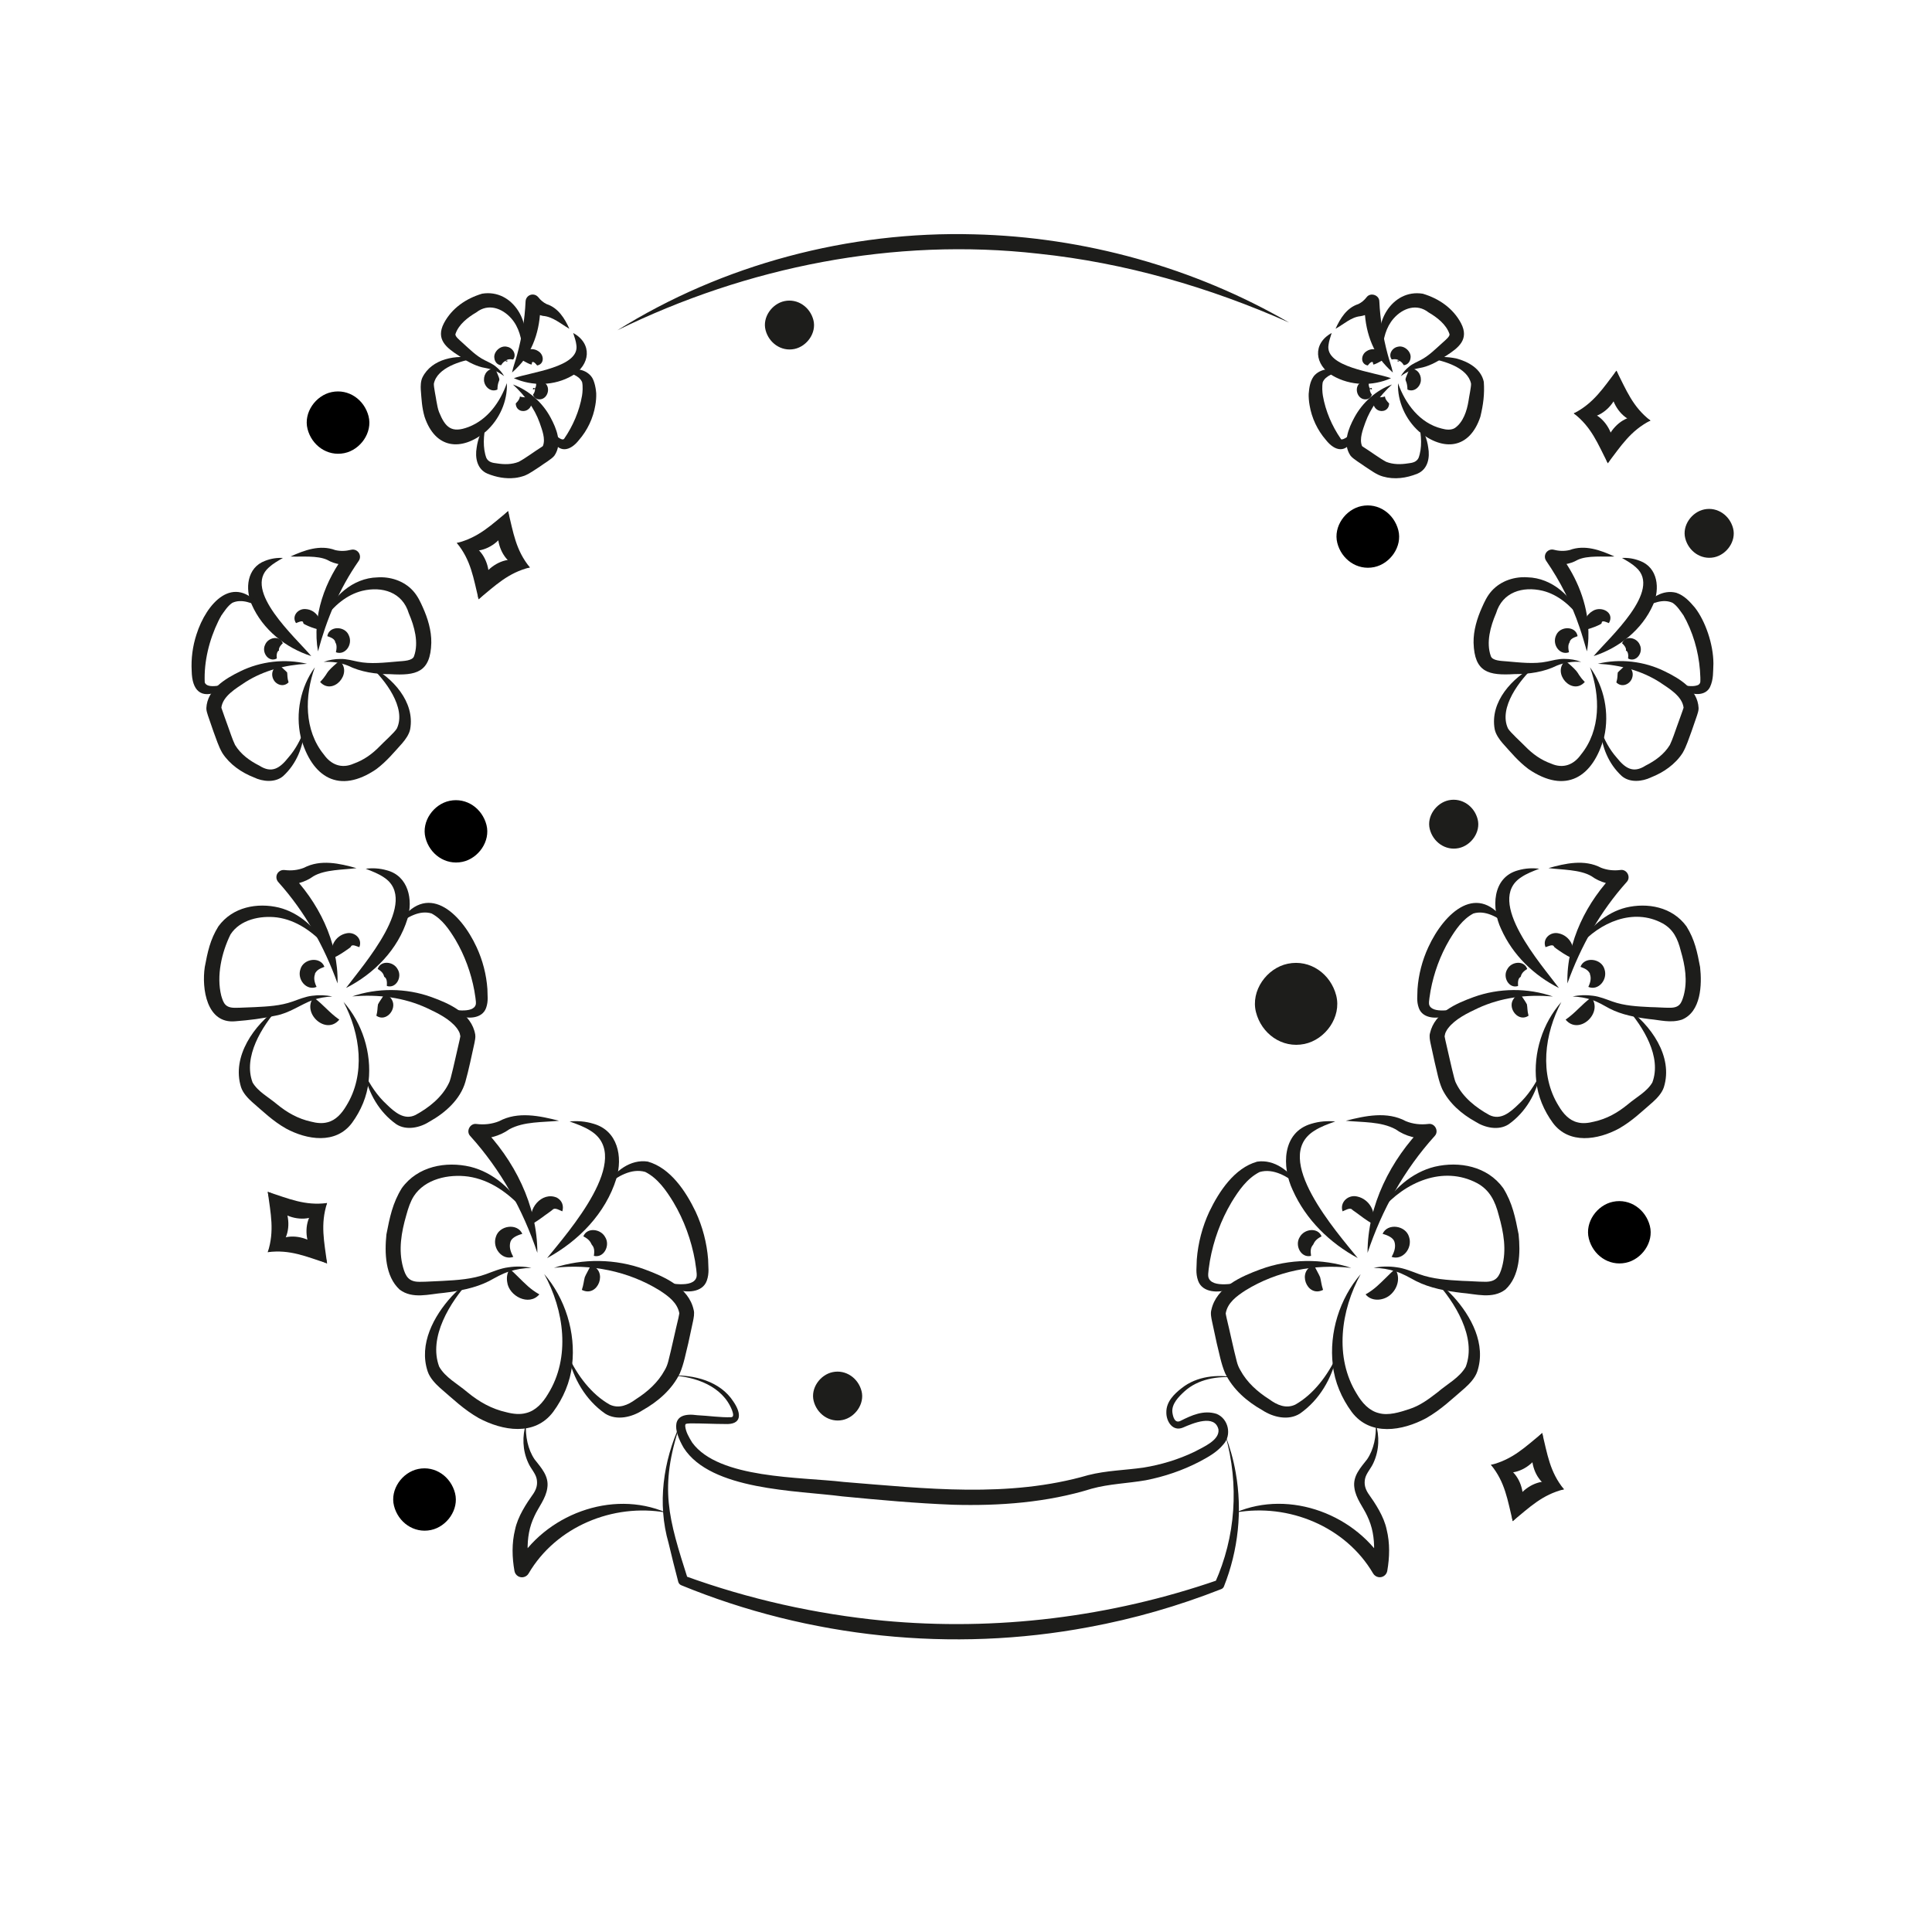 <?xml version="1.0" encoding="UTF-8"?> <svg xmlns="http://www.w3.org/2000/svg" id="Layer_1" data-name="Layer 1" viewBox="0 0 502.02 502.02"> <defs> <style> .cls-1 { fill: #1d1d1b; } </style> </defs> <path class="cls-1" d="m445.41,144.81c3.25-.68,5.78-4.19,4.93-7.51s-4.03-5.65-7.51-4.93c-3.25.68-5.78,4.19-4.93,7.51s4.03,5.65,7.51,4.93h0Z"></path> <path class="cls-1" d="m379.03,220.38c3.25-.68,5.78-4.19,4.93-7.51s-4.03-5.65-7.51-4.93c-3.25.68-5.78,4.19-4.93,7.51s4.03,5.65,7.51,4.93h0Z"></path> <path class="cls-1" d="m206.43,90.68c3.25-.68,5.78-4.19,4.93-7.51s-4.03-5.65-7.51-4.93c-3.25.68-5.78,4.19-4.93,7.51s4.03,5.65,7.51,4.93h0Z"></path> <path class="cls-1" d="m218.94,368.98c3.25-.68,5.78-4.19,4.93-7.51s-4.03-5.65-7.51-4.93c-3.25.68-5.78,4.19-4.93,7.51s4.03,5.65,7.51,4.93h0Z"></path> <path class="cls-1" d="m338.95,271.27c5.45-1.13,9.68-7.01,8.26-12.59-1.43-5.59-6.75-9.47-12.59-8.26-5.45,1.13-9.68,7.01-8.26,12.59,1.43,5.59,6.75,9.47,12.59,8.26h0Z"></path> <path d="m89.49,117.74c4.15-.86,7.36-5.33,6.28-9.58-1.09-4.26-5.13-7.2-9.58-6.28-4.15.86-7.36,5.33-6.28,9.58s5.13,7.2,9.58,6.28h0Z"></path> <path d="m120.13,223.95c4.15-.86,7.36-5.33,6.28-9.58-1.09-4.26-5.13-7.2-9.58-6.28-4.15.86-7.36,5.33-6.28,9.58s5.13,7.2,9.58,6.28h0Z"></path> <path d="m111.96,397.57c4.15-.86,7.36-5.33,6.28-9.58-1.09-4.26-5.13-7.2-9.58-6.28-4.15.86-7.36,5.33-6.28,9.58s5.13,7.2,9.58,6.28h0Z"></path> <path d="m357.07,147.36c4.15-.86,7.36-5.33,6.28-9.58-1.09-4.26-5.13-7.2-9.58-6.28-4.15.86-7.36,5.33-6.28,9.58s5.13,7.2,9.58,6.28h0Z"></path> <path d="m422.43,328.13c4.15-.86,7.36-5.33,6.28-9.58s-5.13-7.2-9.58-6.28c-4.15.86-7.36,5.33-6.28,9.58s5.13,7.2,9.58,6.28h0Z"></path> <g> <path class="cls-1" d="m69.58,309.7c6.75,2.16,7.51,14.15,0,15.67,1.79-5.54.74-10.04,0-15.67h0Z"></path> <path class="cls-1" d="m84.98,312.6c-2.9,7.07-14.54,4.13-15.4-2.91,5.4,1.76,9.63,3.66,15.4,2.91h0Z"></path> <path class="cls-1" d="m69.58,325.37c2.9-7.07,14.54-4.13,15.4,2.91-5.4-1.76-9.63-3.66-15.4-2.91h0Z"></path> <path class="cls-1" d="m84.99,328.28c-6.75-2.16-7.51-14.15,0-15.67-1.79,5.54-.74,10.04,0,15.67h0Z"></path> </g> <g> <path class="cls-1" d="m420.02,96.33c3.24,6.3-4.7,15.31-11.08,11.09,5.18-2.65,7.63-6.57,11.08-11.09h0Z"></path> <path class="cls-1" d="m428.86,109.28c-7.05,2.95-13.2-7.36-8.83-12.95,2.58,5.07,4.22,9.4,8.83,12.95h0Z"></path> <path class="cls-1" d="m408.94,107.42c7.05-2.95,13.2,7.36,8.83,12.95-2.58-5.06-4.22-9.4-8.83-12.95h0Z"></path> <path class="cls-1" d="m417.78,120.36c-3.24-6.3,4.7-15.31,11.08-11.09-5.18,2.65-7.63,6.57-11.08,11.09h0Z"></path> </g> <g> <path class="cls-1" d="m132.03,132.82c1.72,6.87-8.07,13.84-13.32,8.27,5.65-1.4,8.92-4.66,13.32-8.27h0Z"></path> <path class="cls-1" d="m137.68,147.44c-7.54,1.27-11.18-10.18-5.65-14.62,1.35,5.52,1.96,10.11,5.65,14.62h0Z"></path> <path class="cls-1" d="m118.71,141.09c7.54-1.27,11.18,10.18,5.65,14.62-1.35-5.52-1.96-10.11-5.65-14.62h0Z"></path> <path class="cls-1" d="m124.36,155.71c-1.72-6.87,8.07-13.84,13.32-8.27-5.65,1.4-8.92,4.66-13.32,8.27h0Z"></path> </g> <g> <path class="cls-1" d="m400.74,372.37c1.72,6.87-8.07,13.84-13.32,8.27,5.65-1.4,8.92-4.66,13.32-8.27h0Z"></path> <path class="cls-1" d="m406.39,386.99c-7.54,1.27-11.18-10.18-5.65-14.62,1.35,5.52,1.96,10.11,5.65,14.62h0Z"></path> <path class="cls-1" d="m387.42,380.64c7.54-1.27,11.18,10.18,5.65,14.62-1.35-5.52-1.96-10.11-5.65-14.62h0Z"></path> <path class="cls-1" d="m393.07,395.26c-1.72-6.87,8.07-13.84,13.32-8.27-5.65,1.4-8.92,4.66-13.32,8.27h0Z"></path> </g> <g> <path class="cls-1" d="m352.82,326.91c-7.27-3.92-13.48-9.96-16.91-17.65-2.86-6.04-2.83-15.04,4.85-17.26,2.07-.63,4.17-.78,6.2-.59-1.93.68-3.81,1.36-5.39,2.38-11.38,6.99,5.78,26.34,11.24,33.12h0Z"></path> <path class="cls-1" d="m349.7,291.22c5.04-1.28,10.72-2.52,15.6.11,1.86.76,3.87.97,5.88.72,1.68-.24,2.78,1.89,1.63,3.12-7.93,8.77-13.71,19.15-17.46,30.38-.01-12.36,6.02-24.23,14.6-32.9,0,0,1.56,3.2,1.56,3.2-3.09.22-6.33-.58-8.87-2.41-3.81-2.07-8.64-1.78-12.94-2.22h0Z"></path> <path class="cls-1" d="m358.87,314.43c2.89-5.26,7.92-9.79,13.95-11.27,6.33-1.47,13.63-.16,17.78,5.56,2.41,3.88,3.15,7.66,4,12.01.5,4.73.36,10.87-3.43,14.35-3.36,2.56-7.74,1.14-11.42.86-3.99-.48-8.15-1.22-11.8-3.06-1.79-.95-3.35-1.9-5.26-2.5-1.83-.59-3.78-.9-5.76-.94,1.95-.4,4-.44,6.02-.14,1.97.25,3.96,1.11,5.78,1.77,3.59,1.31,7.39,1.54,11.31,1.76,1.64.03,4.23.24,5.8.23,2.98.07,3.78-1.42,4.44-3.78,1.24-4.49.44-9.04-.84-13.52-.92-3.62-2.33-6.53-5.61-8.32-8.87-4.69-18.82-.24-24.94,6.99h0Z"></path> <path class="cls-1" d="m337.41,308c-2.83-2.25-6.49-4.51-10.1-3.46-3.26,1.64-5.44,4.81-7.31,7.87-2.77,4.67-4.67,9.89-5.62,15.25-.11,1.02-.61,3.33-.38,4.22.84,3.01,7.31,1.52,9.77,1.09-1.41.88-2.94,1.59-4.57,2.1-2.41.88-6.74.95-7.88-2.28-.71-2.02-.35-3.59-.34-5.53.33-4.26,1.44-8.51,3.24-12.38,2.55-5.31,6.54-11.37,12.44-13.03,4.5-.68,8.59,2.52,10.76,6.17h0Z"></path> <path class="cls-1" d="m351.07,329.45c-9.56-1.07-19.25.81-27.42,5.84-2.36,1.53-4.67,3.22-5.15,5.97,0,0-.01.06-.01.06,0,.01,0-.04,0-.06.03.16.12.76.23,1.19.8,3.27,1.81,8.11,2.64,11.28.22.88.49,1.54.92,2.28,1.73,3.2,4.45,5.63,7.53,7.59,2.02,1.49,4.35,2.51,6.75,1.39,4.76-2.68,8.47-7.64,10.82-12.73-1.31,5.87-4.47,11.47-9.61,15.06-3,1.9-6.98.94-9.74-.88-3.97-2.23-7.66-5.4-9.68-9.6-1.08-2.54-1.53-5.24-2.19-7.82,0,0-1.24-5.76-1.24-5.76-.16-.78-.43-1.99-.15-2.91,1.29-5.88,7.73-8.67,12.75-10.52,7.49-2.76,16.04-2.88,23.58-.38h0Z"></path> <path class="cls-1" d="m353.6,331.01c-5.22,9.46-6.93,21.74-1.03,31.21,1.32,2.26,3.17,4.36,5.7,4.97,2.47.7,5.38-.2,7.91-1.04,2.79-.9,4.96-2.52,7.36-4.37,2.47-2.13,5.74-3.8,7.33-6.64,2.88-7.63-2.85-16.8-7.95-22.37,1.7,1.18,3.28,2.57,4.7,4.11,4.67,5.12,8.6,12.42,6.24,19.5-.56,1.68-2.01,3.2-3.22,4.28-3.33,2.85-6.18,5.63-10.07,7.85-6.15,3.29-14.53,4.78-19.33-1.62-2.63-3.58-4.43-7.78-4.92-12.18-.99-8.46,1.76-17.29,7.28-23.68h0Z"></path> <path class="cls-1" d="m348.86,314.76c-.8-2.37,1.48-4.43,3.82-3.85,3.13.68,5.09,4.11,3.98,7.1-1.75-.98-2.92-1.96-4.38-3.01-.52-.37-.86-.57-1.06-.81-.62-.36-1.57.25-2.36.57h0Z"></path> <path class="cls-1" d="m359.26,320.61c1.26-2.87,5.99-2.23,6.87.78,1.01,2.96-1.69,6.21-4.53,5.2.86-1.51,1.09-2.77.74-3.92-.31-.99-1.56-1.65-3.08-2.06h0Z"></path> <path class="cls-1" d="m340.67,326.33c-2.57.65-4.33-2.68-2.94-4.88,1.18-2.18,4.72-2.59,5.67-.19-1.36.69-1.8,1.32-2.21,2.2-.59.64-.73,1.45-.52,2.87h0Z"></path> <path class="cls-1" d="m343.79,335.17c-4.25,2.16-6.92-5.14-2.34-6.37.33.68,1.34,2.46,1.58,3.08.29,1.11.28,1.81.76,3.29h0Z"></path> <path class="cls-1" d="m354.84,336.34c2.39-1.36,3.68-2.78,5.49-4.53.61-.58,1.24-1.25,2.19-2.1,1.39,2.12.75,4.83-1.01,6.53-1.73,1.73-5.01,2.15-6.67.1h0Z"></path> </g> <g> <path class="cls-1" d="m405.06,256.72c-6.49-3.27-11.97-8.54-14.99-15.3-2.55-5.3-2.41-13.46,4.42-15.28,1.84-.53,3.68-.63,5.47-.4-1.68.65-3.3,1.27-4.65,2.19-9.54,6.11,5.27,22.74,9.76,28.79h0Z"></path> <path class="cls-1" d="m402.34,225.58c4.4-1.24,9.38-2.37,13.71-.09,1.59.62,3.3.79,5.02.57,1.68-.25,2.78,1.87,1.64,3.1-6.89,7.67-11.93,16.66-15.43,26.37-.26-10.84,5.03-21.31,12.57-28.88,0,0,1.56,3.2,1.56,3.2-2.73.19-5.62-.53-7.86-2.17-2.96-1.77-7.78-1.66-11.2-2.11h0Z"></path> <path class="cls-1" d="m410.34,245.83c2.46-4.65,6.86-8.67,12.14-10,5.61-1.34,12.04-.2,15.74,4.88,2.16,3.45,2.81,6.71,3.54,10.58.51,4.55.27,11.6-4.71,13.65-2.96.96-5.7.1-8.51-.14-3.49-.44-7.15-1.11-10.33-2.75-1.56-.85-2.9-1.68-4.56-2.23-1.58-.54-3.28-.82-5.01-.89,1.7-.38,3.49-.44,5.27-.19,1.73.2,3.49.94,5.07,1.5,3.12,1.11,6.42,1.28,9.84,1.45,1.42.01,3.69.19,5.04.17,2.57.02,3.05-1.16,3.63-3.15,1.04-3.89.38-7.78-.75-11.65-.79-3.14-1.93-5.58-4.74-7.14-7.59-4.1-16.32-.25-21.66,5.9h0Z"></path> <path class="cls-1" d="m391.62,240.22c-2.49-1.88-5.68-3.8-8.78-2.85-2.79,1.49-4.6,4.17-6.21,6.83-2.39,4.06-4.04,8.57-4.9,13.21-.1.84-.54,2.88-.38,3.6.63,2.51,6.28,1.31,8.35,1.01-1.22.8-2.54,1.45-3.97,1.92-2.12.83-6.04.88-7.06-2.02-.65-1.82-.34-3.17-.34-4.91.26-3.74,1.23-7.48,2.81-10.89,4.13-8.97,13.04-17.45,20.48-5.89h0Z"></path> <path class="cls-1" d="m403.53,258.94c-6.85-.61-13.56.27-19.52,3.04-2.74,1.28-5.86,2.81-7.67,5.13,0,0-.3.4-.3.4l-.22.4c-.29.45-.37.92-.46,1.42,0,0,0-.07,0-.07,0-.03,0-.04,0-.02.02.17.11.63.2,1,.68,2.85,1.57,7.08,2.3,9.82.16.56.26.99.51,1.44,1.75,3.64,5.16,6.33,8.65,8.24,2.9,1.42,5.35-.67,7.5-2.75,2.41-2.22,4.31-5.03,5.79-8.13-1.07,5.17-3.8,10.1-8.31,13.29-2.65,1.71-6.23.87-8.69-.73-3.51-1.95-6.77-4.76-8.57-8.45-.98-2.23-1.35-4.62-1.93-6.89,0,0-1.1-5.03-1.1-5.03-.14-.69-.38-1.81-.12-2.64,1.21-5.28,6.81-7.68,11.31-9.32,6.57-2.39,14.09-2.44,20.65-.14h0Z"></path> <path class="cls-1" d="m405.74,260.3c-4.41,8.29-5.84,18.91-.7,27.12,1.13,1.92,2.7,3.7,4.84,4.21,1.31.36,2.78.22,4.33-.18,3.31-.73,6.09-2.28,8.78-4.49,2.14-1.82,4.96-3.27,6.36-5.68,2.5-6.66-2.38-14.48-6.75-19.44,6.27,4.38,12.27,12.65,9.74,20.69-.49,1.5-1.79,2.87-2.85,3.82-2.92,2.52-5.38,4.94-8.82,6.9-5.43,2.94-12.96,4.19-17.17-1.48-2.31-3.16-3.89-6.87-4.3-10.75-.83-7.42,1.63-15.17,6.55-20.7h0Z"></path> <path class="cls-1" d="m401.6,246.12c-.89-2.17,1.24-4.11,3.41-3.59,2.86.58,4.63,3.75,3.4,6.42-1.66-.79-2.74-1.56-3.97-2.42-.42-.3-.64-.45-.72-.72-.44-.45-1.41.09-2.12.31h0Z"></path> <path class="cls-1" d="m410.68,251.22c1.02-2.76,5.44-2.18,6.23.6.94,2.74-1.61,5.72-4.19,4.62.67-1.39.75-2.43.4-3.34,0,0,.06-.02,0-.15-.48-.84-1.05-1.21-2.44-1.73h0Z"></path> <path class="cls-1" d="m394.46,256.21c-2.39.77-4.09-2.34-2.79-4.38,1.09-2.04,4.41-2.35,5.17-.04-1.17.7-1.51,1.29-1.71,2.05-.61.32-.76,1.15-.67,2.38h0Z"></path> <path class="cls-1" d="m397.18,263.93c-2.54,1.75-5.39-1.73-4.06-4.1.38-.71,1.01-1.31,2.02-1.46.7,1.23,1.17,1.72,1.62,2.6.18.97.06,1.57.42,2.95h0Z"></path> <path class="cls-1" d="m406.82,264.95c2.85-2.03,3.88-3.69,6.69-5.79,3.15,4.09-3.25,9.95-6.69,5.79h0Z"></path> </g> <g> <path class="cls-1" d="m361.45,98.27c-4.79,2.13-10.54,2.02-15.17-.66-4.69-2.77-5.32-8.3-.25-11.09-.35,1.11-.71,2.12-.82,3.1-.98,5.82,12.02,7.09,16.23,8.65h0Z"></path> <path class="cls-1" d="m347.03,85.44c1.21-2.69,2.91-5.47,5.93-6.43.85-.41,1.55-1.01,2.13-1.76.98-1.36,3.29-.61,3.32,1.04.23,4.69.96,9.27,2.18,13.82.41,1.59,1,3.06,1.34,4.7-.63-.54-1.22-1.14-1.81-1.76-4.1-4.36-5.75-10.66-5.51-16.53,0,0,3.33,1.26,3.33,1.26-1.17,1.22-2.78,2.14-4.49,2.39-2.37.24-4.32,2.11-6.43,3.27h0Z"></path> <path class="cls-1" d="m359.2,91.14c-2.75-6.8,2.43-16.13,10.51-14.82,4.19,1.25,7.87,3.78,9.93,7.67,2.18,4.19-.63,6.37-3.85,8.44-1.81,1.26-3.87,2.47-6.05,3.02-1.1.24-2,.36-3.01.76-.95.36-1.86.89-2.74,1.54.54-.95,1.29-1.79,2.18-2.5.86-.72,2.04-1.2,2.89-1.65,2.19-1.09,4.07-3.03,5.96-4.71.58-.53,1.91-1.59,1.59-2.17-.81-2.39-3.17-4.25-5.41-5.55-3.01-2.37-6.64-1.16-9.06,1.57-2.01,2.29-2.73,5.28-2.93,8.41h0Z"></path> <path class="cls-1" d="m348.42,96.55c-1.8.42-3.93,1.02-4.7,2.73-.24,1.1-.12,2.68.02,3.52.68,3.98,2.36,7.88,4.64,11.19.07.08.06.18.25.19,1.26-.11,2.69-1.81,3.67-2.8-.11.92-.36,1.82-.75,2.7-1.75,3.7-4.63,3.27-7.01.25-2.21-2.54-3.7-5.71-4.25-9.03-.18-1.02-.27-2.11-.23-3.15,0,0,0,.16,0,.16.13-1.54.32-3.16,1.32-4.56,1.74-2.1,4.77-2.21,7.04-1.21h0Z"></path> <path class="cls-1" d="m361.7,99.91c-3.16,2.91-5.59,6.17-6.93,9.9-.66,1.88-1.59,4.22-.87,6.05.04.07.1.13.14.2-.02-.03-.1-.11-.12-.14,0,0,.44.3.44.3,1.78,1.11,4.06,2.84,5.85,3.79,1.79.7,3.71.7,5.64.4,1.16-.14,2.17-.31,2.74-1.39.98-2.6.78-5.9.1-8.79,1.3,1.72,2.13,3.83,2.43,6.08.45,2.53-.03,5.62-2.85,6.79-2.84,1.14-5.93,1.58-8.92.72-1.73-.48-3.18-1.66-4.62-2.56-.89-.69-3.14-1.96-3.82-2.88-2.13-3.13-.53-7.04,1.03-9.92,2.09-3.87,5.65-7.07,9.76-8.55h0Z"></path> <path class="cls-1" d="m363.27,99.58c1.9,5.36,5.69,10.42,11.38,11.79,1.16.32,2.42.44,3.39-.15,2.16-1.5,3.13-4.43,3.55-7.08.1-.84.72-3.7.65-4.46-.87-4.15-6.97-5.93-10.75-6.55,2.21-.55,4.56-.45,6.87,0,3.1.81,6.48,2.64,7.2,6.1.22,3.22-.14,5.92-.9,9.07-2.78,8.34-9.53,9.09-15.93,3.84-3.52-3.13-5.65-7.89-5.46-12.55h0Z"></path> <path class="cls-1" d="m355.4,94.97c-1.96-.39-1.8-2.79-.32-3.7,1.07-.75,2.54-.7,3.49.02.57.45,1.01,1.09,1.09,2.07-.83.51-1.37.78-1.8,1-.42.2-.72.33-.9.35-.2.03-.14-.06-.21-.49-.06-.23-.3-.21-.54-.06-.26.15-.48.42-.81.81h0Z"></path> <path class="cls-1" d="m361.64,93.42c-.96-1.27.05-3.01,1.53-3.31,1.77-.49,3.63,1.34,3.35,2.93-.09.94-.77,1.78-1.75,1.85-.51-.85-.99-1.1-1.32-1.18-.31-.08-.5.05-.27.19.31.15.54-.08.22-.31-.27-.19-.8-.37-1.76-.18h0Z"></path> <path class="cls-1" d="m356.47,102.53c-.23.9-1.07,1.33-1.9,1.23-1.95-.19-2.75-3.07-1.17-4.26.63-.51,1.58-.61,2.26.03-.07.93.22,1.37.45,1.56.24.19.44.1.39-.09-.04-.22-.37-.31-.49-.02-.12.28-.11.81.45,1.55h0Z"></path> <path class="cls-1" d="m360.96,104.84c-.03,1.78-1.76,2.35-2.93,1.72-1.29-.69-1.58-2.29-.35-3.36.89.07,1.39.01,1.72-.05.33-.07.44-.16.46-.15.08.6.31,1.02,1.09,1.83h0Z"></path> <path class="cls-1" d="m365.72,101.22c-.04-1.94-.55-2.22-.5-2.67.03-.5.87-2.22,1.05-2.76,1.83-.14,3.01,1.3,2.94,2.98-.05,1.68-1.75,3.28-3.5,2.45h0Z"></path> </g> <g> <path class="cls-1" d="m414.1,170.48c4.03-4.79,17.93-17.07,10.98-23.07-1-.93-2.29-1.65-3.61-2.43,1.54-.08,3.09.15,4.63.75,4.75,1.75,5.25,7.3,3.47,11.36-2.86,6.53-8.84,11.26-15.47,13.39h0Z"></path> <path class="cls-1" d="m419.48,144.6c-2.89.13-6.93-.33-9.52.87-2.06,1.2-4.65,1.54-6.96,1.11,0,0,1.92-3,1.92-3,4.26,5.37,7.19,11.99,7.74,18.87.17,2.28.12,4.57-.31,6.8-.64-2.18-1.23-4.29-1.95-6.34-2.08-6.13-4.98-11.87-8.64-17.19-.59-.85-.37-2.02.48-2.6.46-.32,1.02-.4,1.52-.27,1.37.36,2.77.4,4.13.07,3.94-1.47,8.01.05,11.58,1.67h0Z"></path> <path class="cls-1" d="m410.75,160.81c-2.59-3.42-5.83-6.3-9.93-7.31-5.17-1.22-10.42.34-12.07,5.84-1.48,3.43-2.62,7.61-1.38,11.11.37,1.26,2.75,1.28,4.13,1.4,3.49.29,7.17.76,10.52.05,1.32-.27,2.92-.72,4.44-.69,1.53,0,3.03.25,4.41.77-2.19-.13-4.28.16-6.28.95-3.39,1.69-7.3,2.25-11.02,2.23-6.76.4-10.45-.41-10.67-8.15-.06-3.18.94-6.42,2.2-9.21.61-1.36,1.29-2.91,2.52-4.27,2.45-2.71,6.09-3.75,9.29-3.52,6.34.15,11.84,5.03,13.83,10.78h0Z"></path> <path class="cls-1" d="m427.03,157.96c1.83-2.67,5.12-4.82,8.55-3.93,2.09.71,3.51,2.3,4.82,3.84,2.71,3.47,4.82,9.53,4.82,14.56-.1,2.1.06,4.08-.89,6.11-1.26,2.47-4.58,1.99-6.36,1.01-1.15-.57-2.19-1.28-3.11-2.11,1.95.48,4.75,1.32,6.47.51.67-.48.47-.97.5-1.88-.14-5.07-1.34-10.14-3.59-14.68-.22-.45-.47-.91-.72-1.34,0,0,.04.05.07.07-.89-1.26-1.77-2.69-2.98-3.48-2.44-1.13-5.28.08-7.58,1.32h0Z"></path> <path class="cls-1" d="m415.16,172.48c5.74-1.41,12.12-.67,17.43,1.97,3.83,1.86,8.55,4.67,8.78,9.54.03.66-.27,1.45-.41,1.92,0,0-1.42,4.12-1.42,4.12-.72,1.86-1.28,3.85-2.34,5.65-1.92,2.96-4.97,5.05-8.18,6.31-2.29,1.11-5.5,1.45-7.59-.32-3.5-3.2-5.25-7.66-5.54-12.15,1,2.73,2.35,5.25,4.17,7.31,2.23,2.79,4.3,4.2,7.52,2.12,2.54-1.28,4.85-2.96,6.33-5.39.73-1.52,1.25-3.22,1.86-4.88.18-.53,1.6-4.38,1.71-4.82,0-.01,0,0,0,.05,0,.01,0,.15,0,.05-.32-3.1-3.88-5.11-6.34-6.78-4.67-2.93-10.15-4.41-15.97-4.71h0Z"></path> <path class="cls-1" d="m413.17,173.41c3.7,5.08,5.07,11.89,3.66,18.09-2.89,10.55-10.02,14.93-19.66,8.34-2.71-2.04-4.53-4.29-6.74-6.74-.8-.92-1.78-2.28-2.04-3.61-1.31-7.13,4.61-13.47,10.48-16.46-3.92,3.57-9.56,10.87-7.02,16.27.59,1.01,3.54,3.67,4.4,4.57,2.03,2.09,4.17,3.61,6.82,4.56,3.18,1.4,5.9.24,7.74-2.36,5.15-6.3,5.05-15.24,2.35-22.66h0Z"></path> <path class="cls-1" d="m418.06,161.91c-.56-.2-1.62-.76-1.85-.25.02.31-.08.4-.43.59-.32.18-.78.38-1.37.62-.6.23-1.29.49-2.35.75-.78-1.96.05-3.85,1.82-4.88,2.23-1.37,5.79.41,4.18,3.18h0Z"></path> <path class="cls-1" d="m409.93,165.3c-1.25.44-1.77.73-2.07,1.46-.02.1.09.06.11.01-.48.51-.58,1.42-.27,2.71-2.42.92-4.5-2.05-3.34-4.43,1.01-2.44,5.13-2.46,5.57.25h0Z"></path> <path class="cls-1" d="m423.05,171.1c.14-.99-.06-1.53-.25-1.81-.2-.3-.4-.19-.36-.13.24-.48-.11-1.26-.95-2.01.8-2.13,3.84-1.56,4.62.43.97,2.02-.99,4.66-3.06,3.53h0Z"></path> <path class="cls-1" d="m420,177.31c.38-1.25.25-1.77.37-2.57.55-.61,1.06-.91,1.9-1.89,1.78.36,2.41,2.16,1.69,3.65-.68,1.43-2.63,2.17-3.96.82h0Z"></path> <path class="cls-1" d="m411.8,177.21c-3.33,3.68-8.65-2.35-5.04-5.52,1.26,1.09,1.98,1.68,2.84,2.65.55.63.7,1.32,2.2,2.87h0Z"></path> </g> <g> <path class="cls-1" d="m142.16,326.91c5.44-6.75,22.63-26.13,11.24-33.12-1.59-1.02-3.46-1.69-5.39-2.38,2.04-.2,4.13-.04,6.2.59,6.36,1.81,7.64,8.63,5.96,14.22-2.8,9.07-9.86,16.28-18.01,20.69h0Z"></path> <path class="cls-1" d="m145.28,291.22c-4.3.44-9.13.15-12.94,2.22-2.54,1.83-5.79,2.63-8.87,2.41,0,0,1.56-3.2,1.56-3.2,8.58,8.67,14.61,20.54,14.6,32.9-3.75-11.22-9.52-21.6-17.45-30.37-1.17-1.23-.02-3.38,1.63-3.12,2.01.25,4.02.03,5.88-.72,4.89-2.63,10.56-1.39,15.6-.11h0Z"></path> <path class="cls-1" d="m136.11,314.43c-3.86-4.35-8.72-7.88-14.45-8.71-5.09-.69-11.22.6-14.14,5.11-.87,1.37-1.44,3.07-1.95,4.94-1.29,4.47-2.08,9.02-.84,13.52.66,2.36,1.46,3.86,4.44,3.78,1.56.02,4.16-.19,5.8-.23,3.92-.21,7.72-.45,11.31-1.76,1.81-.66,3.8-1.52,5.78-1.77,2.02-.31,4.07-.26,6.02.14-1.99.05-3.94.35-5.76.94-1.91.59-3.47,1.54-5.26,2.5-3.65,1.84-7.81,2.58-11.8,3.06-3.68.29-8.06,1.7-11.42-.86-3.79-3.48-3.92-9.63-3.43-14.35.85-4.36,1.59-8.13,4-12.01,4.14-5.72,11.44-7.03,17.78-5.56,6.03,1.48,11.06,6.01,13.95,11.27h0Z"></path> <path class="cls-1" d="m157.56,308c2.17-3.65,6.27-6.85,10.76-6.17,5.89,1.66,9.89,7.72,12.44,13.03,1.8,3.87,2.91,8.12,3.24,12.38.01,1.94.37,3.51-.34,5.53-1.14,3.23-5.47,3.16-7.88,2.28-1.63-.51-3.16-1.22-4.57-2.1,2.46.44,8.93,1.92,9.77-1.09.23-.88-.27-3.19-.38-4.22-.95-5.36-2.84-10.58-5.62-15.25-1.87-3.06-4.06-6.23-7.31-7.87-3.62-1.05-7.28,1.22-10.1,3.46h0Z"></path> <path class="cls-1" d="m143.91,329.45c7.54-2.5,16.09-2.39,23.58.38,5.02,1.85,11.46,4.65,12.75,10.52.27.92,0,2.12-.15,2.91,0,0-1.24,5.76-1.24,5.76-.66,2.58-1.11,5.28-2.19,7.82-2.02,4.2-5.71,7.37-9.68,9.6-2.76,1.81-6.75,2.78-9.74.88-5.14-3.59-8.3-9.19-9.61-15.06,2.34,5.09,6.05,10.05,10.82,12.73,2.41,1.12,4.73.1,6.75-1.39,3.07-1.95,5.8-4.39,7.53-7.59.43-.74.69-1.4.92-2.28.82-3.15,1.84-8.02,2.64-11.28.1-.43.2-1.04.23-1.19,0,.02,0,.08,0,.06v-.06c-.5-2.75-2.81-4.45-5.17-5.98-8.17-5.03-17.86-6.92-27.42-5.84h0Z"></path> <path class="cls-1" d="m141.38,331.01c5.51,6.39,8.26,15.22,7.28,23.68-.49,4.41-2.29,8.61-4.92,12.18-4.8,6.4-13.17,4.91-19.33,1.62-3.89-2.21-6.74-5-10.07-7.85-1.2-1.08-2.65-2.59-3.21-4.28-2.36-7.08,1.57-14.38,6.24-19.5,1.43-1.54,3-2.93,4.7-4.11-5.11,5.6-10.82,14.71-7.95,22.37,1.59,2.84,4.86,4.51,7.33,6.64,3.09,2.54,6.34,4.36,10.16,5.21,1.8.47,3.54.63,5.1.2,2.53-.62,4.37-2.71,5.7-4.97,5.89-9.47,4.19-21.74-1.03-31.21h0Z"></path> <path class="cls-1" d="m146.12,314.76c-.78-.31-1.75-.93-2.36-.57-.43.44-2.27,1.65-2.86,2.13-.71.5-1.47,1.08-2.58,1.69-1.51-3.7,2.44-8.54,6.4-6.8,1.4.8,1.8,2.18,1.4,3.55h0Z"></path> <path class="cls-1" d="m135.72,320.61c-1.52.42-2.78,1.08-3.08,2.06-.35,1.15-.12,2.4.74,3.92-2.84,1.01-5.54-2.24-4.53-5.2.88-3.01,5.61-3.65,6.87-.78h0Z"></path> <path class="cls-1" d="m154.31,326.33c.22-1.42.07-2.23-.52-2.87-.41-.88-.85-1.51-2.21-2.2.95-2.4,4.49-1.99,5.67.19,1.39,2.2-.37,5.53-2.94,4.88h0Z"></path> <path class="cls-1" d="m151.19,335.17c.48-1.47.47-2.18.76-3.29.23-.61,1.26-2.41,1.58-3.08,4.58,1.23,1.9,8.53-2.34,6.37h0Z"></path> <path class="cls-1" d="m140.14,336.34c-2.68,3.16-7.93.44-8.35-3.23-.19-1.15-.03-2.35.68-3.4.95.84,1.58,1.52,2.19,2.1,1.81,1.76,3.09,3.17,5.49,4.53h0Z"></path> </g> <g> <path class="cls-1" d="m89.92,256.72c4.46-6.02,19.31-22.68,9.76-28.79-1.35-.91-2.98-1.54-4.65-2.19,1.79-.23,3.62-.13,5.47.4,5.64,1.47,6.88,7.69,5.39,12.59-2.45,7.98-8.69,14.31-15.96,17.98h0Z"></path> <path class="cls-1" d="m92.64,225.58c-3.44.45-8.22.34-11.2,2.11-2.24,1.64-5.13,2.36-7.86,2.17,0,0,1.56-3.2,1.56-3.2,7.53,7.57,12.83,18.04,12.57,28.88-3.49-9.67-8.49-18.62-15.34-26.27-.76-.77-.74-2.03.08-2.74.42-.37.96-.52,1.48-.46,1.72.22,3.42.05,5.02-.57,4.33-2.28,9.3-1.15,13.71.09h0Z"></path> <path class="cls-1" d="m84.64,245.83c-3.43-3.74-7.66-6.76-12.64-7.44-4.37-.55-9.63.56-12.11,4.43-2.29,4.66-3.69,10.74-2.4,15.9.58,1.98,1.06,3.17,3.63,3.15,1.34.02,3.63-.15,5.04-.17,3.42-.17,6.72-.34,9.84-1.45,1.58-.55,3.35-1.3,5.07-1.5,1.78-.25,3.57-.19,5.27.19-1.74.07-3.43.36-5.01.89-3.25,1.22-6.15,3.43-9.66,4.07-3.58.78-6.82,1.18-10.51,1.47-7.47.73-8.78-8.51-7.95-14.08.73-3.87,1.38-7.13,3.54-10.58,3.7-5.08,10.14-6.22,15.74-4.88,5.28,1.33,9.69,5.35,12.14,10h0Z"></path> <path class="cls-1" d="m103.36,240.22c7.44-11.57,16.35-3.08,20.48,5.89,1.58,3.4,2.55,7.14,2.81,10.89,0,1.74.3,3.09-.34,4.91-1.05,2.92-4.91,2.84-7.06,2.02-1.43-.47-2.75-1.12-3.97-1.92,2.08.31,7.73,1.5,8.35-1.01.17-.71-.28-2.75-.38-3.6-.86-4.64-2.51-9.15-4.9-13.21-1.61-2.65-3.43-5.34-6.21-6.83-3.1-.95-6.28.97-8.78,2.85h0Z"></path> <path class="cls-1" d="m91.45,258.94c6.56-2.29,14.08-2.24,20.65.14,4.62,1.67,10.45,4.23,11.39,9.76.12.74-.11,1.63-.21,2.2-.68,3.04-1.5,7.1-2.36,10.09-1.32,4.57-5.23,8.03-9.24,10.27-2.46,1.6-6.04,2.45-8.69.73-4.52-3.19-7.24-8.12-8.31-13.29,1.48,3.1,3.38,5.91,5.79,8.13,2.14,2.08,4.6,4.17,7.5,2.75,3.49-1.9,6.9-4.6,8.65-8.24.24-.46.35-.88.51-1.44.73-2.73,1.62-6.99,2.3-9.82.09-.37.18-.84.2-1,0-.02,0,0,0,.02v.07c-.09-.5-.17-.97-.46-1.42-.11-.23-.36-.6-.52-.8-1.82-2.32-4.93-3.85-7.67-5.13-5.96-2.77-12.67-3.65-19.52-3.04h0Z"></path> <path class="cls-1" d="m89.23,260.3c4.91,5.53,7.38,13.28,6.55,20.7-.41,3.89-1.99,7.59-4.3,10.76-4.22,5.68-11.74,4.42-17.17,1.48-3.43-1.95-5.89-4.38-8.82-6.9-1.06-.95-2.36-2.33-2.85-3.82-2.53-8.04,3.47-16.31,9.74-20.69-4.36,4.96-9.25,12.79-6.75,19.44,1.4,2.41,4.22,3.86,6.36,5.68,2.69,2.2,5.47,3.75,8.78,4.49,1.55.41,3.01.54,4.33.18,2.14-.52,3.7-2.29,4.84-4.21,5.14-8.21,3.71-18.83-.7-27.12h0Z"></path> <path class="cls-1" d="m93.38,246.12c-.71-.22-1.68-.76-2.12-.31-.07.27-.29.43-.72.72-1.23.86-2.31,1.62-3.97,2.42-1.22-2.68.54-5.84,3.4-6.42,2.16-.52,4.3,1.41,3.4,3.59h0Z"></path> <path class="cls-1" d="m84.3,251.22c-1.39.52-1.97.89-2.44,1.73-.06.14,0,.15,0,.15-.35.9-.26,1.94.4,3.34-2.58,1.1-5.14-1.88-4.19-4.62.8-2.78,5.21-3.36,6.23-.6h0Z"></path> <path class="cls-1" d="m100.52,256.21c.09-1.22-.06-2.06-.67-2.38-.2-.76-.53-1.34-1.71-2.05.75-2.31,4.08-1.99,5.17.04,1.3,2.04-.4,5.15-2.79,4.38h0Z"></path> <path class="cls-1" d="m97.8,263.93c.36-1.38.24-1.98.42-2.95.45-.88.92-1.38,1.62-2.6,1.01.15,1.64.74,2.02,1.46,1.33,2.38-1.52,5.85-4.06,4.1h0Z"></path> <path class="cls-1" d="m88.16,264.95c-3.44,4.16-9.84-1.69-6.69-5.79,2.81,2.1,3.85,3.76,6.69,5.79h0Z"></path> </g> <g> <path class="cls-1" d="m133.53,98.27c4.19-1.55,17.21-2.83,16.23-8.65-.1-.97-.47-1.99-.82-3.1,5.07,2.79,4.44,8.31-.25,11.09-4.62,2.68-10.37,2.79-15.17.66h0Z"></path> <path class="cls-1" d="m147.95,85.44c-2.24-1.29-4.31-3.17-6.89-3.36-1.54-.32-2.96-1.2-4.02-2.31,0,0,3.33-1.26,3.33-1.26.24,5.87-1.41,12.17-5.51,16.53-.59.62-1.17,1.21-1.81,1.76.34-1.64.93-3.11,1.34-4.7,1.23-4.55,1.96-9.12,2.18-13.81.05-1.02.92-1.81,1.94-1.76.56.03,1.05.31,1.38.72.59.76,1.29,1.35,2.13,1.76,3.02.97,4.73,3.74,5.93,6.43h0Z"></path> <path class="cls-1" d="m135.78,91.14c-.2-3.13-.92-6.12-2.93-8.41-2.43-2.73-6.05-3.94-9.06-1.57-2.24,1.3-4.61,3.17-5.41,5.55-.32.58,1.01,1.64,1.59,2.17,1.89,1.69,3.76,3.63,5.96,4.71.85.45,2.03.92,2.89,1.65.89.71,1.64,1.55,2.18,2.5-.87-.65-1.79-1.18-2.74-1.54-1.01-.4-1.91-.52-3.01-.76-2.19-.55-4.24-1.76-6.05-3.02-3.21-2.07-6.03-4.24-3.85-8.44,2.06-3.9,5.74-6.42,9.93-7.67,8.09-1.31,13.26,8.02,10.51,14.82h0Z"></path> <path class="cls-1" d="m146.56,96.55c2.27-1,5.29-.88,7.04,1.21.98,1.16,1.28,3.7,1.32,4.4.04,1.04-.05,2.13-.23,3.15-.55,3.32-2.04,6.49-4.25,9.03-2.36,3-5.26,3.46-7.01-.25-.39-.88-.64-1.78-.75-2.7.67.7,3.22,3.53,3.92,2.61,2.28-3.32,3.95-7.21,4.64-11.19.14-.84.26-2.42.02-3.52-.77-1.71-2.9-2.3-4.7-2.73h0Z"></path> <path class="cls-1" d="m133.28,99.91c4.11,1.48,7.68,4.68,9.76,8.55,1.56,2.88,3.16,6.79,1.03,9.92-.68.92-2.93,2.19-3.82,2.88-1.25.79-2.49,1.74-3.94,2.34-.81.28-1.66.5-2.52.59-2.49.26-4.78-.18-7.08-1.09-2.81-1.17-3.3-4.26-2.85-6.79.31-2.25,1.13-4.37,2.43-6.08-.68,2.88-.88,6.19.1,8.79.57,1.09,1.58,1.25,2.74,1.39,1.92.3,3.84.31,5.64-.4,1.79-.94,4.07-2.68,5.85-3.79,0,0,.44-.3.44-.3-.03.03-.1.11-.12.14.03-.08.09-.13.14-.2.72-1.83-.22-4.16-.87-6.05-1.34-3.73-3.76-6.98-6.93-9.9h0Z"></path> <path class="cls-1" d="m131.71,99.58c.19,4.66-1.93,9.41-5.46,12.55-6.4,5.26-13.15,4.5-15.93-3.84-.71-2.47-.78-4.53-.98-7.01-.06-.91-.03-2.27.43-3.21,2.42-4.9,8.89-6.01,13.72-4.94-3.77.62-9.88,2.41-10.75,6.55-.08.75.55,3.64.65,4.46.19,1.06.37,2.07.68,2.9,1.66,4.1,3.29,5.57,7.67,3.91,4.94-1.89,8.22-6.45,9.96-11.38h0Z"></path> <path class="cls-1" d="m139.58,94.97c-.33-.39-.55-.66-.81-.81-.24-.14-.48-.17-.54.06-.07.43,0,.52-.21.49-.18-.02-.48-.15-.9-.35-.43-.22-.97-.49-1.8-1,.09-.98.52-1.62,1.09-2.07.95-.73,2.41-.78,3.49-.02,1.48.91,1.64,3.31-.32,3.7h0Z"></path> <path class="cls-1" d="m133.34,93.42c-.96-.19-1.49-.01-1.76.18-.32.22-.09.46.22.31.23-.14.04-.27-.27-.19-.33.08-.81.33-1.32,1.18-.99-.07-1.66-.91-1.75-1.85-.28-1.59,1.58-3.43,3.35-2.93,1.49.29,2.5,2.04,1.53,3.31h0Z"></path> <path class="cls-1" d="m138.51,102.53c.55-.74.56-1.27.45-1.55-.11-.29-.44-.2-.49.02-.05.19.16.28.39.09.24-.19.52-.62.45-1.56.68-.64,1.63-.54,2.26-.03,1.58,1.19.78,4.07-1.17,4.26-.83.1-1.67-.33-1.9-1.23h0Z"></path> <path class="cls-1" d="m134.02,104.84c.78-.8,1.01-1.23,1.09-1.83.02-.01.13.08.46.15.34.06.83.12,1.72.05,1.24,1.07.95,2.66-.34,3.36-1.17.62-2.9.06-2.93-1.72h0Z"></path> <path class="cls-1" d="m129.26,101.22c-1.75.83-3.44-.77-3.5-2.45-.07-1.68,1.11-3.12,2.94-2.98.19.56,1.02,2.26,1.05,2.76.05.45-.45.73-.5,2.67h0Z"></path> </g> <g> <path class="cls-1" d="m80.88,170.48c-6.64-2.13-12.61-6.86-15.47-13.39-1.77-4.06-1.27-9.61,3.47-11.36,1.53-.6,3.09-.83,4.63-.75-1.33.78-2.61,1.5-3.61,2.43-6.94,6,6.93,18.25,10.98,23.07h0Z"></path> <path class="cls-1" d="m75.5,144.6c3.57-1.62,7.64-3.14,11.58-1.67,1.36.33,2.75.28,4.13-.07,1-.26,2.02.35,2.28,1.35.16.6,0,1.19-.36,1.65-4.94,7.11-8.26,15.03-10.5,23.4-1.61-9.09,1.81-18.56,7.44-25.67,0,0,1.92,3,1.92,3-2.31.43-4.91.09-6.96-1.11-2.59-1.2-6.65-.75-9.52-.87h0Z"></path> <path class="cls-1" d="m84.23,160.81c1.99-5.75,7.49-10.64,13.83-10.78,3.2-.23,6.85.81,9.29,3.52,1.22,1.36,1.91,2.91,2.52,4.27,1.26,2.79,2.26,6.02,2.2,9.21-.2,7.7-3.92,8.56-10.67,8.15-3.72.02-7.64-.55-11.02-2.23-2-.79-4.09-1.08-6.28-.95,1.38-.52,2.88-.78,4.41-.77,1.52-.03,3.12.42,4.44.69,3.35.71,7.03.24,10.52-.05,1.38-.12,3.76-.14,4.13-1.4,1.24-3.5.1-7.68-1.38-11.11-1.65-5.5-6.9-7.07-12.07-5.84-4.11,1.02-7.35,3.89-9.93,7.31h0Z"></path> <path class="cls-1" d="m67.95,157.96c-2.3-1.23-5.14-2.45-7.58-1.32-1.21.8-2.09,2.22-2.98,3.48.02-.02.07-.08.07-.07-.25.43-.51.89-.72,1.34-2.37,4.86-3.78,10.52-3.54,15.93.65,1.91,5.28.48,6.92.11-.92.84-1.96,1.54-3.11,2.11-4.83,2.22-7.11-.15-7.2-5.19-.18-3.2.25-6.47,1.25-9.51,2.54-8.03,9.68-16.21,16.9-6.89h0Z"></path> <path class="cls-1" d="m79.82,172.48c-5.82.3-11.3,1.77-15.97,4.71-2.46,1.66-6.03,3.68-6.34,6.78,0,0,0,.04,0,.04,0-.02-.01-.15,0-.14.11.41,1.53,4.31,1.71,4.82.61,1.66,1.13,3.36,1.86,4.88,1.48,2.43,3.79,4.11,6.33,5.39,3.22,2.07,5.31.67,7.52-2.12,1.82-2.06,3.17-4.58,4.17-7.31-.29,4.49-2.04,8.95-5.54,12.15-2.1,1.76-5.31,1.43-7.59.32-3.21-1.26-6.26-3.35-8.18-6.31-1.06-1.8-1.62-3.79-2.34-5.65,0,0-1.42-4.12-1.42-4.12-.14-.47-.44-1.27-.41-1.92.23-4.87,4.95-7.68,8.78-9.54,5.32-2.63,11.7-3.37,17.43-1.96h0Z"></path> <path class="cls-1" d="m81.81,173.41c-2.7,7.41-2.8,16.36,2.35,22.66,1.84,2.6,4.57,3.76,7.74,2.36,2.65-.95,4.79-2.47,6.82-4.56.86-.93,3.82-3.54,4.4-4.57,2.55-5.37-3.11-12.72-7.02-16.27,5.87,2.99,11.78,9.33,10.48,16.46-.26,1.34-1.25,2.69-2.04,3.61-2.21,2.45-4.03,4.7-6.74,6.75-9.64,6.59-16.77,2.21-19.66-8.34-1.41-6.2-.04-13.01,3.66-18.09h0Z"></path> <path class="cls-1" d="m76.92,161.91c-1.22-1.83.54-3.86,2.55-3.64,2.63.18,4.5,2.86,3.45,5.34-1.58-.4-2.59-.79-3.72-1.36-.34-.19-.44-.28-.43-.59-.23-.51-1.28.04-1.85.25h0Z"></path> <path class="cls-1" d="m85.05,165.3c.44-2.72,4.56-2.7,5.57-.25,1.16,2.38-.91,5.35-3.34,4.43.31-1.28.2-2.2-.27-2.71.02.05.13.08.11-.01-.3-.73-.82-1.02-2.07-1.46h0Z"></path> <path class="cls-1" d="m71.93,171.1c-2.06,1.14-4.03-1.51-3.06-3.53.78-1.99,3.82-2.56,4.62-.43-.83.75-1.19,1.53-.95,2.01.03-.07-.16-.17-.36.13-.19.29-.39.83-.25,1.81h0Z"></path> <path class="cls-1" d="m74.98,177.31c-1.33,1.36-3.29.61-3.96-.82-.72-1.49-.09-3.28,1.69-3.65.84.98,1.35,1.28,1.9,1.89.12.81-.01,1.33.37,2.57h0Z"></path> <path class="cls-1" d="m83.18,177.21c1.5-1.56,1.65-2.24,2.2-2.87.87-.98,1.58-1.56,2.84-2.65,3.61,3.17-1.72,9.2-5.04,5.52h0Z"></path> </g> <path class="cls-1" d="m174.38,357.4c5.96-.21,12.76,1.47,16.19,6.79,2.11,3.07,2.31,6.09-2.24,5.83-2.82,0-6.14-.18-8.94-.16-.54,0-1.13.09-1.22.18-.02.01-.14.16-.12.55.14,1.49,1,2.94,1.83,4.28,6.9,9.44,28.17,8.88,39.36,10.21,21.2,1.7,42.84,4.24,63.55-1.78,4.73-1.2,9.55-1.27,14.33-1.95,4.56-.74,9.07-2.1,13.24-4.1,2.37-1.27,6.58-3.02,6.25-5.81-.93-4.03-6.62-1.63-9.2-.5-2.68,1.14-4.37-1.59-4.34-3.9-.07-2.8,2.04-4.84,4.02-6.37,3.92-3.1,9.2-3.6,13.94-2.74-4.63-.43-9.72.41-13.22,3.59-1.55,1.41-3.38,3.26-3.18,5.43.18,1.39.7,2.96,2.11,2.26,2.87-1.44,5.98-2.9,9.39-1.82,3.1,1.28,3.98,5.5,1.77,7.92-1.73,2.09-3.96,3.29-6.24,4.51-4.39,2.28-9.1,3.87-13.95,4.82-4.66.81-9.5.93-14.05,2.19-11.57,3.6-23.97,4.51-36.01,4.17-9.66-.37-19.21-1.25-28.75-2.17-11.93-1.56-34.15-1.53-41.25-12.62-2.62-4.48-3.62-9.51,3.58-8.47,2.75.12,6.08.63,8.76.51.86-.05.43-1.21.21-1.85-2.46-6.24-9.54-8.71-15.81-9.01h0Z"></path> <path class="cls-1" d="m176.72,370.14c-5.53,16.52-3,24.41,2.04,40.25,0,0-.79-.89-.79-.89,16.63,6.04,33.96,9.91,51.54,11.62,29.31,2.76,59.1-.92,86.93-10.55,0,0-.72.69-.72.69,2.64-5.89,4.26-12.27,4.71-18.77.46-6.54-.23-13.15-2-19.48,1.16,3.09,2.08,6.3,2.65,9.58,1.79,9.91.69,20.26-3.05,29.65-.13.32-.37.55-.67.67-11.14,4.39-22.71,7.73-34.51,9.9-35.33,6.64-72.58,2.77-105.82-10.89-.4-.16-.69-.51-.79-.9-.86-3.28-1.73-6.71-2.52-10.08-2.95-10.24-1.4-21.23,3-30.8h0Z"></path> <path class="cls-1" d="m136.67,369.88c-.18,3.36.49,6.73,2.23,9.31,1.68,2.17,3.82,4.36,3.31,7.48-.37,2.72-2.33,5.02-3.32,7.24-.67,1.39-1.15,2.83-1.43,4.33-.56,3-.44,6.14.13,9.25l-3.67-.66c7.53-13.21,25.03-19.88,39.16-13.8-13.8-2.46-28.6,3.66-35.73,15.84-.56.95-1.8,1.27-2.74.7-.51-.31-.83-.81-.93-1.36-.62-3.49-.73-7.19.16-10.77.71-3.4,2.91-6.72,4.79-9.37.82-1.27,1.08-2.4.83-3.76-.28-1.46-1.56-2.72-2.19-4.18-1.54-3.32-1.59-7.02-.58-10.24h0Z"></path> <path class="cls-1" d="m357.46,369.88c1.01,3.22.96,6.93-.58,10.24-.63,1.46-1.91,2.72-2.19,4.18-.25,1.35.01,2.49.83,3.76,1.88,2.65,4.08,5.97,4.79,9.37.89,3.58.77,7.28.16,10.77-.19,1.08-1.22,1.8-2.3,1.61-.6-.11-1.08-.47-1.37-.95-7.13-12.18-21.93-18.29-35.73-15.84,14.13-6.08,31.62.6,39.16,13.8,0,0-3.67.66-3.67.66.57-3.11.7-6.25.13-9.25-.28-1.5-.77-2.94-1.43-4.33-1-2.22-2.95-4.52-3.32-7.24-.51-3.12,1.63-5.31,3.31-7.48,1.74-2.59,2.41-5.95,2.23-9.31h0Z"></path> <path class="cls-1" d="m160.34,85.87c27.46-17.2,60.35-25.86,92.76-24.98,28.57.68,57.2,8.61,81.88,22.93-20.76-9.2-42.62-15.54-65.14-17.9-37.49-4.24-75.66,3.34-109.5,19.94h0Z"></path> </svg> 